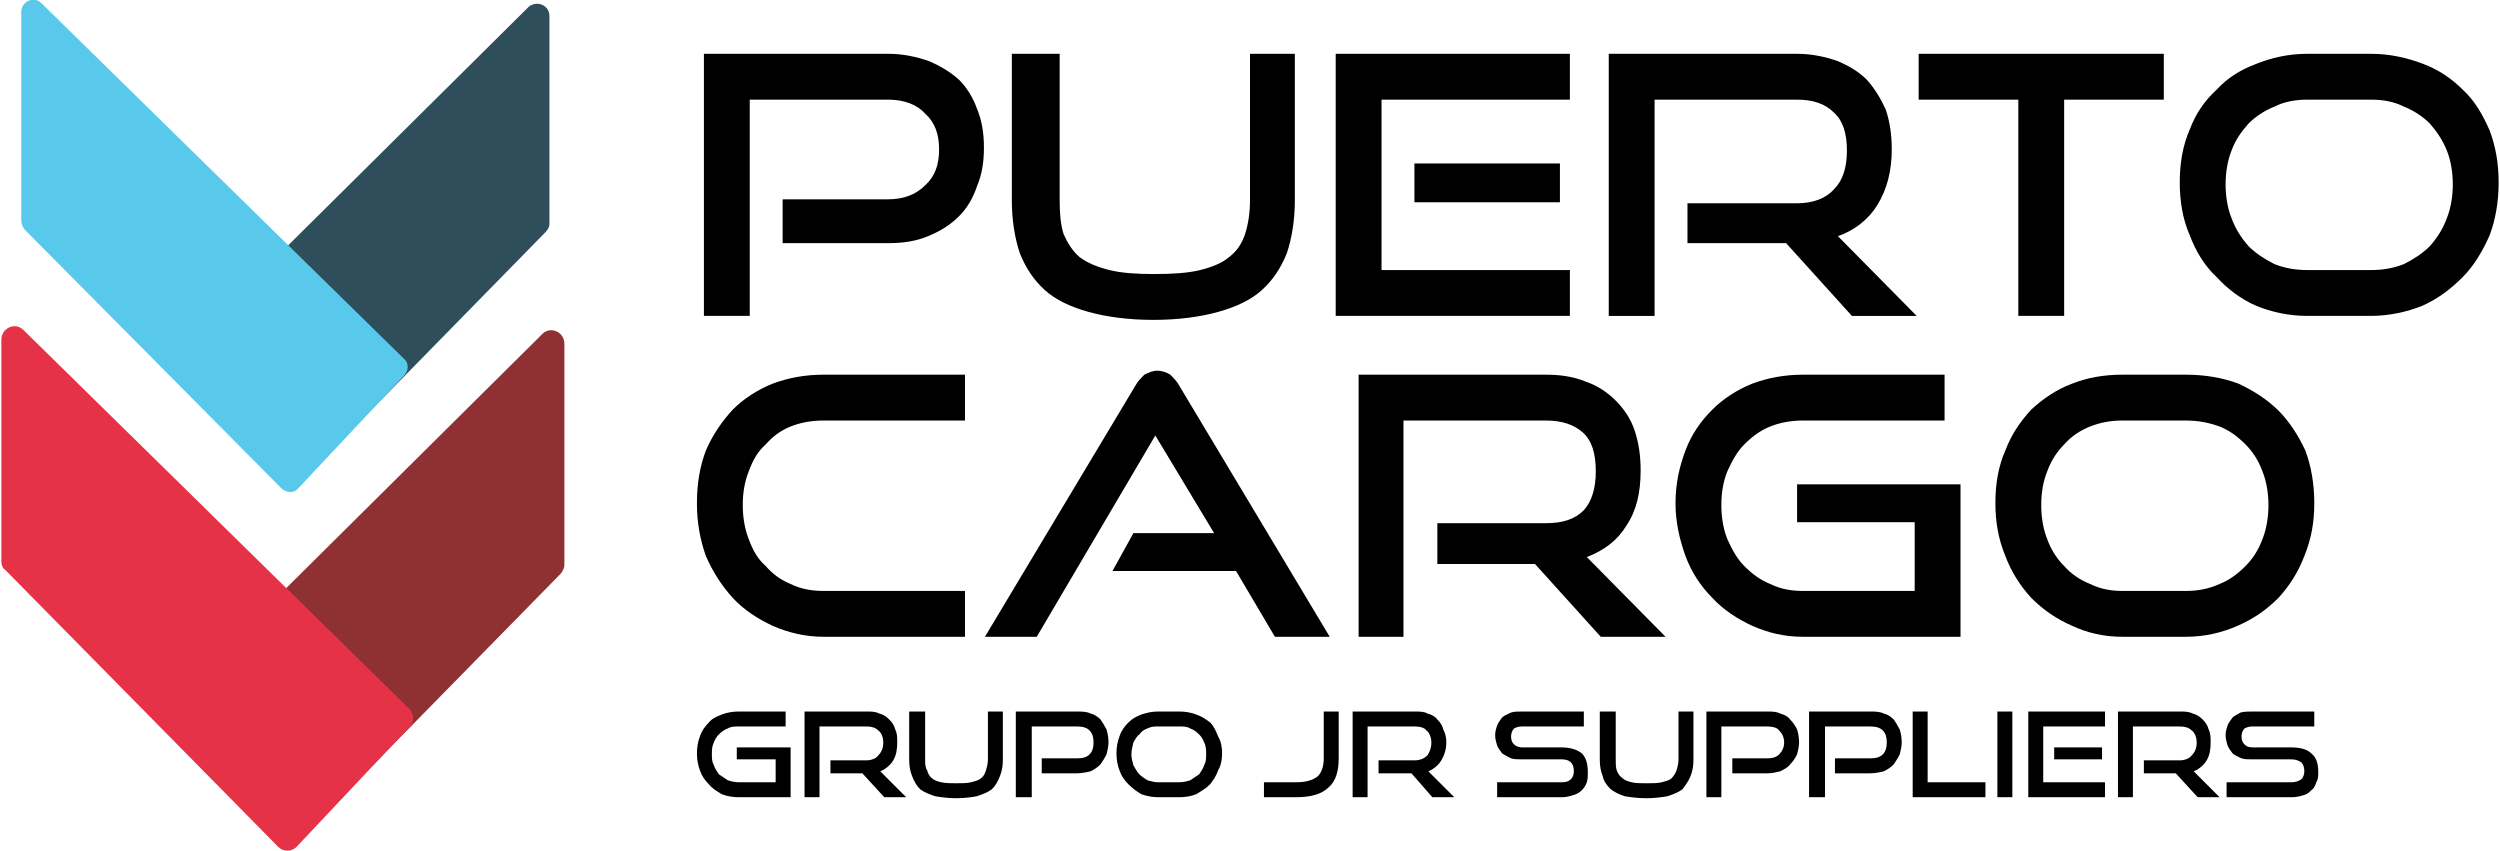 <?xml version="1.0" encoding="UTF-8"?>
<!DOCTYPE svg PUBLIC "-//W3C//DTD SVG 1.1//EN" "http://www.w3.org/Graphics/SVG/1.1/DTD/svg11.dtd">
<!-- Creator: CorelDRAW X7 -->
<svg xmlns="http://www.w3.org/2000/svg" xml:space="preserve" width="1554px" height="529px" version="1.1" style="shape-rendering:geometricPrecision; text-rendering:geometricPrecision; image-rendering:optimizeQuality; fill-rule:evenodd; clip-rule:evenodd"
viewBox="0 0 2506 854"
 xmlns:xlink="http://www.w3.org/1999/xlink">
 <defs>
  <style type="text/css">
   <![CDATA[
    .fil2 {fill:#E63246;fill-rule:nonzero}
    .fil1 {fill:#8F3132;fill-rule:nonzero}
    .fil4 {fill:#59C9EB;fill-rule:nonzero}
    .fil3 {fill:#2D4E5A;fill-rule:nonzero}
    .fil0 {fill:black;fill-rule:nonzero}
   ]]>
  </style>
 </defs>
 <g id="Capa_x0020_1">
  <g id="_706844064">
   <path class="fil0" d="M740 800c-6,0 -12,-1 -17,-3 -5,-3 -10,-6 -13,-10 -4,-4 -7,-8 -9,-14 -2,-5 -3,-11 -3,-17 0,-6 1,-12 3,-17 2,-6 5,-10 9,-14 3,-4 8,-6 13,-8 5,-2 11,-3 17,-3l47 0 0 15 -47 0c-4,0 -8,0 -11,2 -3,1 -6,3 -9,6 -2,2 -4,5 -5,8 -2,4 -2,8 -2,12 0,4 0,7 2,11 1,3 3,6 5,9 3,2 6,4 9,6 3,1 7,2 11,2l37 0 0 -23 -39 0 0 -12 54 0 0 50 -52 0zm146 0l-22 -24 -32 0 0 -13 36 0c5,0 10,-2 12,-5 3,-3 5,-7 5,-13 0,-5 -2,-10 -5,-12 -3,-3 -7,-4 -12,-4l-47 0 0 71 -15 0 0 -86 62 0c5,0 9,0 13,2 4,1 7,3 10,6 3,3 5,6 6,10 2,4 2,8 2,13 0,7 -1,13 -4,18 -3,5 -8,9 -13,11l26 26 -22 0zm104 -86l15 0 0 48c0,7 -1,12 -3,17 -2,5 -4,9 -8,13 -4,3 -9,5 -15,7 -5,1 -13,2 -21,2 -8,0 -15,-1 -21,-2 -6,-2 -11,-4 -15,-7 -4,-4 -6,-8 -8,-13 -2,-5 -3,-10 -3,-17l0 -48 16 0 0 48c0,4 0,8 2,11 1,3 2,6 5,8 2,2 5,3 9,4 5,1 10,1 15,1 6,0 11,0 15,-1 4,-1 8,-2 10,-4 3,-2 4,-5 5,-8 1,-3 2,-7 2,-11l0 -48zm54 62l0 -15 35 0c6,0 10,-1 13,-4 3,-3 4,-7 4,-12 0,-5 -1,-9 -4,-12 -3,-3 -7,-4 -13,-4l-45 0 0 71 -16 0 0 -86 61 0c5,0 10,0 14,2 4,1 7,3 10,6 2,3 4,6 6,10 1,3 2,8 2,13 0,4 -1,8 -2,12 -2,4 -4,7 -6,10 -3,3 -6,5 -10,7 -4,1 -9,2 -14,2l-35 0zm117 24c-6,0 -11,-1 -17,-3 -5,-3 -9,-6 -13,-10 -4,-4 -7,-8 -9,-14 -2,-5 -3,-11 -3,-17 0,-6 1,-12 3,-17 2,-6 5,-10 9,-14 4,-4 8,-6 13,-8 6,-2 11,-3 17,-3l21 0c6,0 12,1 17,3 6,2 10,5 14,8 4,4 6,9 8,14 3,5 4,11 4,17 0,6 -1,12 -4,17 -2,6 -5,10 -8,14 -4,4 -9,7 -14,10 -5,2 -11,3 -17,3l-21 0zm21 -15c4,0 8,-1 11,-2 3,-2 6,-4 9,-6 2,-3 4,-6 5,-9 2,-4 2,-7 2,-11 0,-4 0,-8 -2,-12 -1,-3 -3,-6 -5,-8 -3,-3 -6,-5 -9,-6 -3,-2 -7,-2 -11,-2l-21 0c-4,0 -7,0 -11,2 -3,1 -6,3 -8,6 -3,2 -4,5 -6,8 -1,4 -2,8 -2,12 0,4 1,7 2,11 2,3 3,6 6,9 2,2 5,4 8,6 4,1 7,2 11,2l21 0zm85 15l0 -15 32 0c10,0 17,-2 22,-6 4,-4 6,-10 6,-18l0 -47 15 0 0 47c0,13 -3,23 -10,29 -7,7 -18,10 -33,10l-32 0zm169 0l-21 -24 -33 0 0 -13 36 0c6,0 10,-2 13,-5 2,-3 4,-7 4,-13 0,-5 -2,-10 -5,-12 -2,-3 -7,-4 -12,-4l-47 0 0 71 -15 0 0 -86 62 0c5,0 10,0 13,2 4,1 8,3 10,6 3,3 5,6 6,10 2,4 3,8 3,13 0,7 -2,13 -5,18 -3,5 -8,9 -13,11l26 26 -22 0zm65 0l0 -15 65 0c4,0 7,-1 9,-3 2,-2 3,-5 3,-8 0,-4 -1,-7 -3,-9 -2,-2 -5,-3 -9,-3l-40 0c-4,0 -8,0 -11,-1 -4,-2 -6,-3 -9,-5 -2,-3 -4,-5 -5,-8 -1,-3 -2,-7 -2,-10 0,-4 1,-7 2,-10 1,-3 3,-5 5,-8 2,-2 5,-3 9,-5 3,-1 7,-1 11,-1l62 0 0 15 -62 0c-4,0 -6,1 -8,2 -2,2 -3,5 -3,8 0,4 1,6 3,8 2,2 5,3 8,3l39 0c9,0 16,2 21,6 4,4 6,10 6,19 0,3 0,7 -1,10 -1,3 -3,6 -5,8 -2,2 -5,4 -9,5 -3,1 -7,2 -11,2l-65 0zm182 -86l15 0 0 48c0,7 -1,12 -3,17 -2,5 -5,9 -8,13 -4,3 -9,5 -15,7 -6,1 -13,2 -21,2 -9,0 -16,-1 -22,-2 -6,-2 -10,-4 -14,-7 -4,-4 -7,-8 -8,-13 -2,-5 -3,-10 -3,-17l0 -48 16 0 0 48c0,4 0,8 1,11 1,3 3,6 6,8 2,2 5,3 9,4 4,1 9,1 15,1 6,0 11,0 15,-1 4,-1 8,-2 10,-4 2,-2 4,-5 5,-8 1,-3 2,-7 2,-11l0 -48zm54 62l0 -15 35 0c5,0 9,-1 12,-4 3,-3 5,-7 5,-12 0,-5 -2,-9 -5,-12 -2,-3 -7,-4 -12,-4l-46 0 0 71 -15 0 0 -86 61 0c5,0 9,0 13,2 4,1 8,3 10,6 3,3 5,6 7,10 1,3 2,8 2,13 0,4 -1,8 -2,12 -2,4 -4,7 -7,10 -2,3 -6,5 -10,7 -4,1 -8,2 -13,2l-35 0zm103 0l0 -15 35 0c6,0 10,-1 13,-4 3,-3 4,-7 4,-12 0,-5 -1,-9 -4,-12 -3,-3 -7,-4 -13,-4l-45 0 0 71 -16 0 0 -86 61 0c5,0 10,0 14,2 4,1 7,3 10,6 2,3 4,6 6,10 1,3 2,8 2,13 0,4 -1,8 -2,12 -2,4 -4,7 -6,10 -3,3 -6,5 -10,7 -4,1 -9,2 -14,2l-35 0zm78 24l0 -86 15 0 0 71 58 0 0 15 -73 0zm85 0l0 -86 15 0 0 86 -15 0zm31 0l0 -86 77 0 0 15 -62 0 0 56 62 0 0 15 -77 0zm26 -38l0 -12 48 0 0 12 -48 0zm144 38l-22 -24 -32 0 0 -13 36 0c5,0 10,-2 12,-5 3,-3 5,-7 5,-13 0,-5 -2,-10 -5,-12 -3,-3 -7,-4 -12,-4l-47 0 0 71 -15 0 0 -86 62 0c5,0 9,0 13,2 4,1 7,3 10,6 3,3 5,6 6,10 2,4 2,8 2,13 0,7 -1,13 -4,18 -3,5 -8,9 -13,11l26 26 -22 0zm29 0l0 -15 65 0c4,0 7,-1 10,-3 2,-2 3,-5 3,-8 0,-4 -1,-7 -3,-9 -3,-2 -6,-3 -10,-3l-39 0c-4,0 -8,0 -11,-1 -4,-2 -7,-3 -9,-5 -2,-3 -4,-5 -5,-8 -1,-3 -2,-7 -2,-10 0,-4 1,-7 2,-10 1,-3 3,-5 5,-8 2,-2 5,-3 8,-5 4,-1 8,-1 12,-1l62 0 0 15 -62 0c-4,0 -6,1 -8,2 -2,2 -3,5 -3,8 0,4 1,6 3,8 2,2 4,3 8,3l39 0c9,0 16,2 20,6 5,4 7,10 7,19 0,3 0,7 -2,10 -1,3 -2,6 -5,8 -2,2 -4,4 -8,5 -3,1 -7,2 -12,2l-65 0z"/>
   <path class="fil1" d="M565 345l0 222c0,3 -2,7 -4,9l-259 264c-8,9 -22,3 -22,-9l0 -230c0,-4 1,-7 4,-9l259 -257c8,-8 22,-2 22,10z"/>
   <path class="fil2" d="M0 341l0 222c0,4 1,7 4,9l274 278c5,5 14,5 19,-1l113 -120c5,-5 4,-13 -1,-18l-387 -380c-8,-8 -22,-2 -22,10z"/>
   <path class="fil3" d="M550 16l0 209c0,3 -2,6 -4,8l-243 248c-8,8 -21,2 -21,-8l0 -217c0,-3 2,-6 4,-8l243 -241c8,-7 21,-2 21,9z"/>
   <path class="fil4" d="M20 12l0 209c0,3 1,6 3,9l258 260c5,5 13,5 17,0l106 -113c5,-5 5,-13 0,-17l-364 -357c-7,-7 -20,-2 -20,9z"/>
   <path class="fil0" d="M784 244l0 -44 106 0c16,0 28,-5 37,-14 10,-9 14,-21 14,-36 0,-15 -4,-27 -14,-36 -8,-9 -21,-14 -37,-14l-139 0 0 217 -46 0 0 -263 185 0c15,0 28,3 40,7 12,5 22,11 31,19 8,8 14,18 18,29 5,12 7,25 7,39 0,15 -2,27 -7,39 -4,12 -10,22 -18,30 -9,9 -19,15 -31,20 -12,5 -25,7 -40,7l-106 0zm469 -190l45 0 0 147c0,20 -3,38 -8,53 -6,15 -14,27 -25,37 -11,10 -26,17 -44,22 -18,5 -40,8 -65,8 -25,0 -47,-3 -65,-8 -18,-5 -33,-12 -44,-22 -11,-10 -19,-22 -25,-37 -5,-15 -8,-33 -8,-53l0 -147 48 0 0 147c0,13 1,25 4,34 4,9 9,17 16,23 8,6 18,10 30,13 12,3 27,4 45,4 18,0 34,-1 46,-4 12,-3 22,-7 29,-13 8,-6 13,-14 16,-23 3,-9 5,-21 5,-34l0 -147zm86 263l0 -263 235 0 0 46 -189 0 0 171 189 0 0 46 -235 0zm79 -114l0 -39 146 0 0 39 -146 0zm439 114l-66 -73 -99 0 0 -40 110 0c16,0 29,-5 37,-14 9,-9 13,-22 13,-39 0,-17 -4,-30 -13,-38 -9,-9 -21,-13 -37,-13l-143 0 0 217 -46 0 0 -263 189 0c15,0 28,3 40,7 12,5 22,11 30,19 8,9 14,19 19,30 4,12 6,25 6,40 0,22 -5,40 -14,55 -9,15 -23,26 -40,32l79 80 -65 0zm167 0l0 -217 -100 0 0 -46 246 0 0 46 -100 0 0 217 -46 0zm290 0c-19,0 -36,-4 -51,-10 -16,-7 -29,-17 -40,-29 -12,-11 -21,-26 -27,-42 -7,-16 -10,-34 -10,-53 0,-19 3,-37 10,-53 6,-16 15,-29 27,-40 11,-12 24,-20 40,-26 15,-6 32,-10 51,-10l64 0c19,0 36,4 52,10 16,6 29,15 40,26 12,11 20,25 27,41 6,16 9,33 9,52 0,19 -3,37 -9,53 -7,16 -16,31 -27,42 -12,12 -25,22 -41,29 -15,6 -33,10 -51,10l-64 0zm64 -46c12,0 23,-2 33,-6 10,-5 19,-11 26,-18 7,-8 13,-17 17,-28 4,-10 6,-22 6,-34 0,-12 -2,-24 -6,-34 -4,-10 -10,-19 -17,-27 -7,-7 -16,-13 -26,-17 -10,-5 -21,-7 -33,-7l-64 0c-12,0 -23,2 -33,7 -10,4 -19,10 -26,17 -7,8 -13,16 -17,27 -4,10 -6,22 -6,34 0,12 2,24 6,34 4,11 10,20 17,28 7,7 16,13 26,18 10,4 21,6 33,6l64 0zm-1553 368c-18,0 -35,-4 -51,-11 -15,-7 -29,-16 -40,-28 -11,-12 -20,-26 -27,-42 -6,-17 -9,-34 -9,-53 0,-20 3,-37 9,-53 7,-16 16,-29 27,-41 11,-11 25,-20 40,-26 16,-6 33,-9 51,-9l142 0 0 46 -142 0c-12,0 -23,2 -33,6 -10,4 -18,10 -25,18 -8,7 -13,16 -17,27 -4,10 -6,21 -6,34 0,12 2,24 6,34 4,11 9,20 17,27 7,8 15,14 25,18 10,5 21,7 33,7l142 0 0 46 -142 0zm453 0l-39 -66 -124 0 21 -38 81 0 -59 -98 -119 202 -52 0 151 -252c2,-4 6,-8 9,-11 4,-2 8,-4 13,-4 5,0 10,2 13,4 3,3 7,7 9,11l151 252 -55 0zm327 0l-66 -73 -98 0 0 -41 109 0c17,0 29,-4 38,-13 8,-9 12,-22 12,-39 0,-18 -4,-31 -13,-39 -9,-8 -21,-12 -37,-12l-143 0 0 217 -45 0 0 -263 188 0c15,0 28,2 40,7 12,4 22,11 30,19 8,8 15,18 19,30 4,12 6,25 6,40 0,22 -4,40 -14,55 -9,15 -22,25 -40,32l79 80 -65 0zm203 0c-19,0 -35,-4 -51,-11 -15,-7 -29,-16 -40,-28 -12,-12 -21,-26 -27,-42 -6,-17 -10,-34 -10,-53 0,-20 4,-37 10,-53 6,-16 15,-29 27,-41 11,-11 25,-20 40,-26 16,-6 33,-9 51,-9l142 0 0 46 -142 0c-12,0 -23,2 -33,6 -10,4 -18,10 -26,18 -7,7 -12,16 -17,27 -4,10 -6,21 -6,34 0,12 2,24 6,34 5,11 10,20 17,27 8,8 16,14 26,18 10,5 21,7 33,7l112 0 0 -69 -118 0 0 -38 164 0 0 153 -158 0zm320 0c-18,0 -35,-4 -50,-11 -16,-7 -29,-16 -41,-28 -11,-12 -20,-26 -26,-42 -7,-17 -10,-34 -10,-53 0,-20 3,-37 10,-53 6,-16 15,-29 26,-41 12,-11 25,-20 41,-26 15,-6 32,-9 50,-9l64 0c19,0 37,3 53,9 15,7 29,16 40,27 11,11 20,25 27,40 6,16 9,34 9,53 0,19 -3,36 -10,53 -6,16 -15,30 -26,42 -12,12 -25,21 -41,28 -16,7 -33,11 -52,11l-64 0zm64 -46c12,0 23,-2 34,-7 10,-4 18,-10 26,-18 7,-7 13,-16 17,-27 4,-10 6,-22 6,-34 0,-12 -2,-24 -6,-34 -4,-11 -10,-20 -17,-27 -8,-8 -16,-14 -26,-18 -11,-4 -22,-6 -34,-6l-64 0c-11,0 -22,2 -32,6 -10,4 -19,10 -26,18 -7,7 -13,16 -17,27 -4,10 -6,21 -6,34 0,12 2,24 6,34 4,11 10,20 17,27 7,8 16,14 26,18 10,5 21,7 32,7l64 0z"/>
  </g>
 </g>
</svg>

